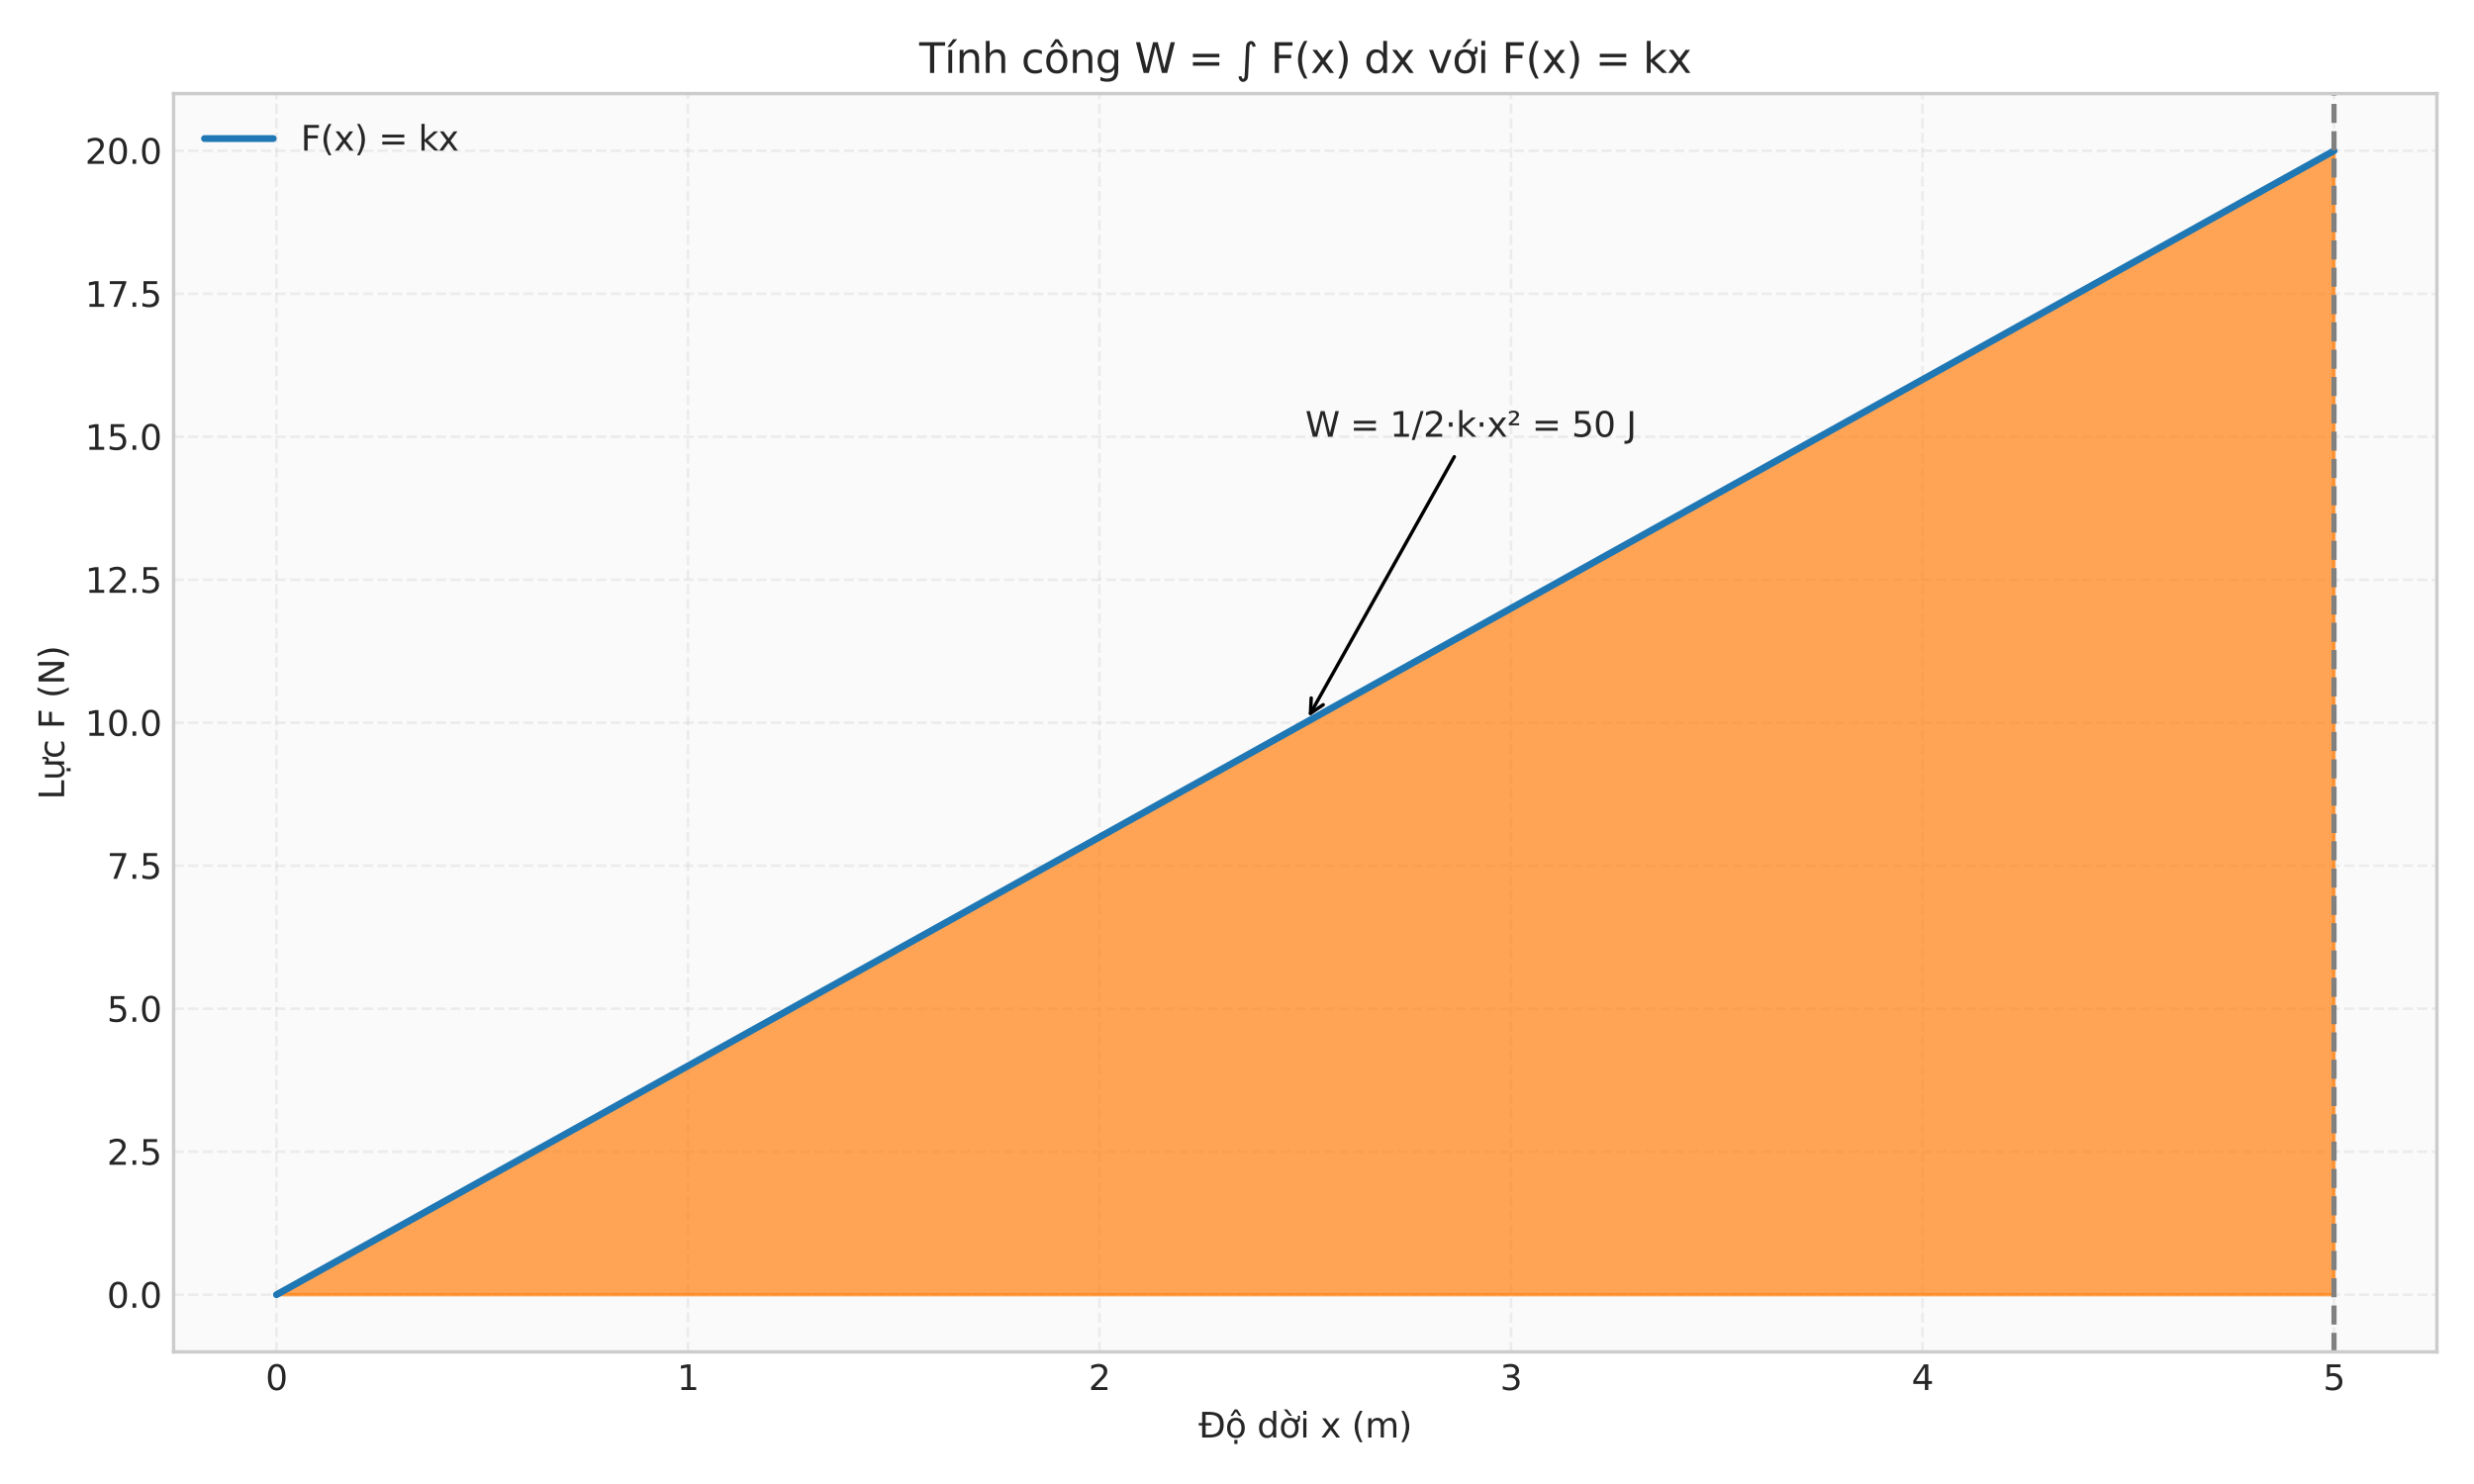 <?xml version="1.0" encoding="utf-8" standalone="no"?>
<!DOCTYPE svg PUBLIC "-//W3C//DTD SVG 1.1//EN"
  "http://www.w3.org/Graphics/SVG/1.1/DTD/svg11.dtd">
<svg xmlns:xlink="http://www.w3.org/1999/xlink" width="720pt" height="432pt" viewBox="0 0 720 432" xmlns="http://www.w3.org/2000/svg" version="1.1">
 <defs>
  <style type="text/css">*{stroke-linejoin: round; stroke-linecap: butt}</style>
 </defs>
 <g id="figure_1">
  <g id="patch_1">
   <path d="M 0 432 
L 720 432 
L 720 0 
L 0 0 
z
" style="fill: #ffffff"/>
  </g>
  <g id="axes_1">
   <g id="patch_2">
    <path d="M 50.52 393.54 
L 709.2 393.54 
L 709.2 27.24 
L 50.52 27.24 
z
" style="fill: #fafafa"/>
   </g>
   <g id="matplotlib.axis_1">
    <g id="xtick_1">
     <g id="line2d_1">
      <path d="M 80.46 393.54 
L 80.46 27.24 
" clip-path="url(#p37daf7fff6)" style="fill: none; stroke-dasharray: 2.96,1.28; stroke-dashoffset: 0; stroke: #cccccc; stroke-opacity: 0.3; stroke-width: 0.8"/>
     </g>
     <g id="line2d_2"/>
     <g id="text_1">
      <!-- 0 -->
      <g style="fill: #262626" transform="translate(77.279 404.638) scale(0.1 -0.1)">
       <defs>
        <path id="DejaVuSans-30" d="M 2034 4250 
Q 1547 4250 1301 3770 
Q 1056 3291 1056 2328 
Q 1056 1369 1301 889 
Q 1547 409 2034 409 
Q 2525 409 2770 889 
Q 3016 1369 3016 2328 
Q 3016 3291 2770 3770 
Q 2525 4250 2034 4250 
z
M 2034 4750 
Q 2819 4750 3233 4129 
Q 3647 3509 3647 2328 
Q 3647 1150 3233 529 
Q 2819 -91 2034 -91 
Q 1250 -91 836 529 
Q 422 1150 422 2328 
Q 422 3509 836 4129 
Q 1250 4750 2034 4750 
z
" transform="scale(0.016)"/>
       </defs>
       <use xlink:href="#DejaVuSans-30"/>
      </g>
     </g>
    </g>
    <g id="xtick_2">
     <g id="line2d_3">
      <path d="M 200.22 393.54 
L 200.22 27.24 
" clip-path="url(#p37daf7fff6)" style="fill: none; stroke-dasharray: 2.96,1.28; stroke-dashoffset: 0; stroke: #cccccc; stroke-opacity: 0.3; stroke-width: 0.8"/>
     </g>
     <g id="line2d_4"/>
     <g id="text_2">
      <!-- 1 -->
      <g style="fill: #262626" transform="translate(197.039 404.638) scale(0.1 -0.1)">
       <defs>
        <path id="DejaVuSans-31" d="M 794 531 
L 1825 531 
L 1825 4091 
L 703 3866 
L 703 4441 
L 1819 4666 
L 2450 4666 
L 2450 531 
L 3481 531 
L 3481 0 
L 794 0 
L 794 531 
z
" transform="scale(0.016)"/>
       </defs>
       <use xlink:href="#DejaVuSans-31"/>
      </g>
     </g>
    </g>
    <g id="xtick_3">
     <g id="line2d_5">
      <path d="M 319.98 393.54 
L 319.98 27.24 
" clip-path="url(#p37daf7fff6)" style="fill: none; stroke-dasharray: 2.96,1.28; stroke-dashoffset: 0; stroke: #cccccc; stroke-opacity: 0.3; stroke-width: 0.8"/>
     </g>
     <g id="line2d_6"/>
     <g id="text_3">
      <!-- 2 -->
      <g style="fill: #262626" transform="translate(316.799 404.638) scale(0.1 -0.1)">
       <defs>
        <path id="DejaVuSans-32" d="M 1228 531 
L 3431 531 
L 3431 0 
L 469 0 
L 469 531 
Q 828 903 1448 1529 
Q 2069 2156 2228 2338 
Q 2531 2678 2651 2914 
Q 2772 3150 2772 3378 
Q 2772 3750 2511 3984 
Q 2250 4219 1831 4219 
Q 1534 4219 1204 4116 
Q 875 4013 500 3803 
L 500 4441 
Q 881 4594 1212 4672 
Q 1544 4750 1819 4750 
Q 2544 4750 2975 4387 
Q 3406 4025 3406 3419 
Q 3406 3131 3298 2873 
Q 3191 2616 2906 2266 
Q 2828 2175 2409 1742 
Q 1991 1309 1228 531 
z
" transform="scale(0.016)"/>
       </defs>
       <use xlink:href="#DejaVuSans-32"/>
      </g>
     </g>
    </g>
    <g id="xtick_4">
     <g id="line2d_7">
      <path d="M 439.74 393.54 
L 439.74 27.24 
" clip-path="url(#p37daf7fff6)" style="fill: none; stroke-dasharray: 2.96,1.28; stroke-dashoffset: 0; stroke: #cccccc; stroke-opacity: 0.3; stroke-width: 0.8"/>
     </g>
     <g id="line2d_8"/>
     <g id="text_4">
      <!-- 3 -->
      <g style="fill: #262626" transform="translate(436.559 404.638) scale(0.1 -0.1)">
       <defs>
        <path id="DejaVuSans-33" d="M 2597 2516 
Q 3050 2419 3304 2112 
Q 3559 1806 3559 1356 
Q 3559 666 3084 287 
Q 2609 -91 1734 -91 
Q 1441 -91 1130 -33 
Q 819 25 488 141 
L 488 750 
Q 750 597 1062 519 
Q 1375 441 1716 441 
Q 2309 441 2620 675 
Q 2931 909 2931 1356 
Q 2931 1769 2642 2001 
Q 2353 2234 1838 2234 
L 1294 2234 
L 1294 2753 
L 1863 2753 
Q 2328 2753 2575 2939 
Q 2822 3125 2822 3475 
Q 2822 3834 2567 4026 
Q 2313 4219 1838 4219 
Q 1578 4219 1281 4162 
Q 984 4106 628 3988 
L 628 4550 
Q 988 4650 1302 4700 
Q 1616 4750 1894 4750 
Q 2613 4750 3031 4423 
Q 3450 4097 3450 3541 
Q 3450 3153 3228 2886 
Q 3006 2619 2597 2516 
z
" transform="scale(0.016)"/>
       </defs>
       <use xlink:href="#DejaVuSans-33"/>
      </g>
     </g>
    </g>
    <g id="xtick_5">
     <g id="line2d_9">
      <path d="M 559.5 393.54 
L 559.5 27.24 
" clip-path="url(#p37daf7fff6)" style="fill: none; stroke-dasharray: 2.96,1.28; stroke-dashoffset: 0; stroke: #cccccc; stroke-opacity: 0.3; stroke-width: 0.8"/>
     </g>
     <g id="line2d_10"/>
     <g id="text_5">
      <!-- 4 -->
      <g style="fill: #262626" transform="translate(556.319 404.638) scale(0.1 -0.1)">
       <defs>
        <path id="DejaVuSans-34" d="M 2419 4116 
L 825 1625 
L 2419 1625 
L 2419 4116 
z
M 2253 4666 
L 3047 4666 
L 3047 1625 
L 3713 1625 
L 3713 1100 
L 3047 1100 
L 3047 0 
L 2419 0 
L 2419 1100 
L 313 1100 
L 313 1709 
L 2253 4666 
z
" transform="scale(0.016)"/>
       </defs>
       <use xlink:href="#DejaVuSans-34"/>
      </g>
     </g>
    </g>
    <g id="xtick_6">
     <g id="line2d_11">
      <path d="M 679.26 393.54 
L 679.26 27.24 
" clip-path="url(#p37daf7fff6)" style="fill: none; stroke-dasharray: 2.96,1.28; stroke-dashoffset: 0; stroke: #cccccc; stroke-opacity: 0.3; stroke-width: 0.8"/>
     </g>
     <g id="line2d_12"/>
     <g id="text_6">
      <!-- 5 -->
      <g style="fill: #262626" transform="translate(676.079 404.638) scale(0.1 -0.1)">
       <defs>
        <path id="DejaVuSans-35" d="M 691 4666 
L 3169 4666 
L 3169 4134 
L 1269 4134 
L 1269 2991 
Q 1406 3038 1543 3061 
Q 1681 3084 1819 3084 
Q 2600 3084 3056 2656 
Q 3513 2228 3513 1497 
Q 3513 744 3044 326 
Q 2575 -91 1722 -91 
Q 1428 -91 1123 -41 
Q 819 9 494 109 
L 494 744 
Q 775 591 1075 516 
Q 1375 441 1709 441 
Q 2250 441 2565 725 
Q 2881 1009 2881 1497 
Q 2881 1984 2565 2268 
Q 2250 2553 1709 2553 
Q 1456 2553 1204 2497 
Q 953 2441 691 2322 
L 691 4666 
z
" transform="scale(0.016)"/>
       </defs>
       <use xlink:href="#DejaVuSans-35"/>
      </g>
     </g>
    </g>
    <g id="text_7">
     <!-- Độ dời x (m) -->
     <g style="fill: #262626" transform="translate(348.805 418.468) scale(0.1 -0.1)">
      <defs>
       <path id="DejaVuSans-110" d="M 659 4666 
L 1959 4666 
Q 3313 4666 3947 4102 
Q 4581 3538 4581 2338 
Q 4581 1131 3945 565 
Q 3309 0 1959 0 
L 659 0 
L 659 2188 
L 31 2188 
L 31 2638 
L 659 2638 
L 659 4666 
z
M 1294 4147 
L 1294 2638 
L 2344 2638 
L 2344 2188 
L 1294 2188 
L 1294 519 
L 2053 519 
Q 3019 519 3467 956 
Q 3916 1394 3916 2338 
Q 3916 3275 3467 3711 
Q 3019 4147 2053 4147 
L 1294 4147 
z
" transform="scale(0.016)"/>
       <path id="DejaVuSans-1ed9" d="M 1666 -441 
L 2241 -441 
L 2241 -1172 
L 1666 -1172 
L 1666 -441 
z
M 1959 3097 
Q 1497 3097 1228 2736 
Q 959 2375 959 1747 
Q 959 1119 1226 758 
Q 1494 397 1959 397 
Q 2419 397 2687 759 
Q 2956 1122 2956 1747 
Q 2956 2369 2687 2733 
Q 2419 3097 1959 3097 
z
M 1959 3584 
Q 2709 3584 3137 3096 
Q 3566 2609 3566 1747 
Q 3566 888 3137 398 
Q 2709 -91 1959 -91 
Q 1206 -91 779 398 
Q 353 888 353 1747 
Q 353 2609 779 3096 
Q 1206 3584 1959 3584 
z
M 1666 -441 
L 2241 -441 
L 2241 -1172 
L 1666 -1172 
L 1666 -441 
z
M 1729 5119 
L 2191 5119 
L 2957 3944 
L 2523 3944 
L 1960 4709 
L 1398 3944 
L 963 3944 
L 1729 5119 
z
" transform="scale(0.016)"/>
       <path id="DejaVuSans-20" transform="scale(0.016)"/>
       <path id="DejaVuSans-64" d="M 2906 2969 
L 2906 4863 
L 3481 4863 
L 3481 0 
L 2906 0 
L 2906 525 
Q 2725 213 2448 61 
Q 2172 -91 1784 -91 
Q 1150 -91 751 415 
Q 353 922 353 1747 
Q 353 2572 751 3078 
Q 1150 3584 1784 3584 
Q 2172 3584 2448 3432 
Q 2725 3281 2906 2969 
z
M 947 1747 
Q 947 1113 1208 752 
Q 1469 391 1925 391 
Q 2381 391 2643 752 
Q 2906 1113 2906 1747 
Q 2906 2381 2643 2742 
Q 2381 3103 1925 3103 
Q 1469 3103 1208 2742 
Q 947 2381 947 1747 
z
" transform="scale(0.016)"/>
       <path id="DejaVuSans-1edd" d="M 1507 5119 
L 2388 3950 
L 1910 3950 
L 891 5119 
L 1507 5119 
z
M 2622 3136 
L 2622 3508 
Q 2813 3367 2950 3300 
Q 3088 3233 3185 3233 
Q 3328 3233 3400 3319 
Q 3472 3405 3472 3573 
Q 3472 3673 3448 3770 
Q 3425 3867 3378 3964 
L 3794 3964 
Q 3825 3845 3840 3739 
Q 3856 3633 3856 3539 
Q 3856 3158 3720 2978 
Q 3585 2798 3294 2798 
Q 3144 2798 2980 2881 
Q 2816 2964 2622 3136 
z
M 1975 3097 
Q 1513 3097 1244 2736 
Q 975 2375 975 1747 
Q 975 1119 1242 758 
Q 1510 397 1975 397 
Q 2435 397 2703 759 
Q 2972 1122 2972 1747 
Q 2972 2369 2703 2733 
Q 2435 3097 1975 3097 
z
M 1975 3584 
Q 2725 3584 3153 3096 
Q 3582 2609 3582 1747 
Q 3582 888 3153 398 
Q 2725 -91 1975 -91 
Q 1222 -91 795 398 
Q 369 888 369 1747 
Q 369 2609 795 3096 
Q 1222 3584 1975 3584 
z
" transform="scale(0.016)"/>
       <path id="DejaVuSans-69" d="M 603 3500 
L 1178 3500 
L 1178 0 
L 603 0 
L 603 3500 
z
M 603 4863 
L 1178 4863 
L 1178 4134 
L 603 4134 
L 603 4863 
z
" transform="scale(0.016)"/>
       <path id="DejaVuSans-78" d="M 3513 3500 
L 2247 1797 
L 3578 0 
L 2900 0 
L 1881 1375 
L 863 0 
L 184 0 
L 1544 1831 
L 300 3500 
L 978 3500 
L 1906 2253 
L 2834 3500 
L 3513 3500 
z
" transform="scale(0.016)"/>
       <path id="DejaVuSans-28" d="M 1984 4856 
Q 1566 4138 1362 3434 
Q 1159 2731 1159 2009 
Q 1159 1288 1364 580 
Q 1569 -128 1984 -844 
L 1484 -844 
Q 1016 -109 783 600 
Q 550 1309 550 2009 
Q 550 2706 781 3412 
Q 1013 4119 1484 4856 
L 1984 4856 
z
" transform="scale(0.016)"/>
       <path id="DejaVuSans-6d" d="M 3328 2828 
Q 3544 3216 3844 3400 
Q 4144 3584 4550 3584 
Q 5097 3584 5394 3201 
Q 5691 2819 5691 2113 
L 5691 0 
L 5113 0 
L 5113 2094 
Q 5113 2597 4934 2840 
Q 4756 3084 4391 3084 
Q 3944 3084 3684 2787 
Q 3425 2491 3425 1978 
L 3425 0 
L 2847 0 
L 2847 2094 
Q 2847 2600 2669 2842 
Q 2491 3084 2119 3084 
Q 1678 3084 1418 2786 
Q 1159 2488 1159 1978 
L 1159 0 
L 581 0 
L 581 3500 
L 1159 3500 
L 1159 2956 
Q 1356 3278 1631 3431 
Q 1906 3584 2284 3584 
Q 2666 3584 2933 3390 
Q 3200 3197 3328 2828 
z
" transform="scale(0.016)"/>
       <path id="DejaVuSans-29" d="M 513 4856 
L 1013 4856 
Q 1481 4119 1714 3412 
Q 1947 2706 1947 2009 
Q 1947 1309 1714 600 
Q 1481 -109 1013 -844 
L 513 -844 
Q 928 -128 1133 580 
Q 1338 1288 1338 2009 
Q 1338 2731 1133 3434 
Q 928 4138 513 4856 
z
" transform="scale(0.016)"/>
      </defs>
      <use xlink:href="#DejaVuSans-110"/>
      <use xlink:href="#DejaVuSans-1ed9" transform="translate(77.49 0)"/>
      <use xlink:href="#DejaVuSans-20" transform="translate(138.672 0)"/>
      <use xlink:href="#DejaVuSans-64" transform="translate(170.459 0)"/>
      <use xlink:href="#DejaVuSans-1edd" transform="translate(233.936 0)"/>
      <use xlink:href="#DejaVuSans-69" transform="translate(295.117 0)"/>
      <use xlink:href="#DejaVuSans-20" transform="translate(322.9 0)"/>
      <use xlink:href="#DejaVuSans-78" transform="translate(354.688 0)"/>
      <use xlink:href="#DejaVuSans-20" transform="translate(413.867 0)"/>
      <use xlink:href="#DejaVuSans-28" transform="translate(445.654 0)"/>
      <use xlink:href="#DejaVuSans-6d" transform="translate(484.668 0)"/>
      <use xlink:href="#DejaVuSans-29" transform="translate(582.08 0)"/>
     </g>
    </g>
   </g>
   <g id="matplotlib.axis_2">
    <g id="ytick_1">
     <g id="line2d_13">
      <path d="M 50.52 376.89 
L 709.2 376.89 
" clip-path="url(#p37daf7fff6)" style="fill: none; stroke-dasharray: 2.96,1.28; stroke-dashoffset: 0; stroke: #cccccc; stroke-opacity: 0.3; stroke-width: 0.8"/>
     </g>
     <g id="line2d_14"/>
     <g id="text_8">
      <!-- 0.0 -->
      <g style="fill: #262626" transform="translate(31.117 380.689) scale(0.1 -0.1)">
       <defs>
        <path id="DejaVuSans-2e" d="M 684 794 
L 1344 794 
L 1344 0 
L 684 0 
L 684 794 
z
" transform="scale(0.016)"/>
       </defs>
       <use xlink:href="#DejaVuSans-30"/>
       <use xlink:href="#DejaVuSans-2e" transform="translate(63.623 0)"/>
       <use xlink:href="#DejaVuSans-30" transform="translate(95.41 0)"/>
      </g>
     </g>
    </g>
    <g id="ytick_2">
     <g id="line2d_15">
      <path d="M 50.52 335.265 
L 709.2 335.265 
" clip-path="url(#p37daf7fff6)" style="fill: none; stroke-dasharray: 2.96,1.28; stroke-dashoffset: 0; stroke: #cccccc; stroke-opacity: 0.3; stroke-width: 0.8"/>
     </g>
     <g id="line2d_16"/>
     <g id="text_9">
      <!-- 2.5 -->
      <g style="fill: #262626" transform="translate(31.117 339.064) scale(0.1 -0.1)">
       <use xlink:href="#DejaVuSans-32"/>
       <use xlink:href="#DejaVuSans-2e" transform="translate(63.623 0)"/>
       <use xlink:href="#DejaVuSans-35" transform="translate(95.41 0)"/>
      </g>
     </g>
    </g>
    <g id="ytick_3">
     <g id="line2d_17">
      <path d="M 50.52 293.64 
L 709.2 293.64 
" clip-path="url(#p37daf7fff6)" style="fill: none; stroke-dasharray: 2.96,1.28; stroke-dashoffset: 0; stroke: #cccccc; stroke-opacity: 0.3; stroke-width: 0.8"/>
     </g>
     <g id="line2d_18"/>
     <g id="text_10">
      <!-- 5.0 -->
      <g style="fill: #262626" transform="translate(31.117 297.439) scale(0.1 -0.1)">
       <use xlink:href="#DejaVuSans-35"/>
       <use xlink:href="#DejaVuSans-2e" transform="translate(63.623 0)"/>
       <use xlink:href="#DejaVuSans-30" transform="translate(95.41 0)"/>
      </g>
     </g>
    </g>
    <g id="ytick_4">
     <g id="line2d_19">
      <path d="M 50.52 252.015 
L 709.2 252.015 
" clip-path="url(#p37daf7fff6)" style="fill: none; stroke-dasharray: 2.96,1.28; stroke-dashoffset: 0; stroke: #cccccc; stroke-opacity: 0.3; stroke-width: 0.8"/>
     </g>
     <g id="line2d_20"/>
     <g id="text_11">
      <!-- 7.5 -->
      <g style="fill: #262626" transform="translate(31.117 255.814) scale(0.1 -0.1)">
       <defs>
        <path id="DejaVuSans-37" d="M 525 4666 
L 3525 4666 
L 3525 4397 
L 1831 0 
L 1172 0 
L 2766 4134 
L 525 4134 
L 525 4666 
z
" transform="scale(0.016)"/>
       </defs>
       <use xlink:href="#DejaVuSans-37"/>
       <use xlink:href="#DejaVuSans-2e" transform="translate(63.623 0)"/>
       <use xlink:href="#DejaVuSans-35" transform="translate(95.41 0)"/>
      </g>
     </g>
    </g>
    <g id="ytick_5">
     <g id="line2d_21">
      <path d="M 50.52 210.39 
L 709.2 210.39 
" clip-path="url(#p37daf7fff6)" style="fill: none; stroke-dasharray: 2.96,1.28; stroke-dashoffset: 0; stroke: #cccccc; stroke-opacity: 0.3; stroke-width: 0.8"/>
     </g>
     <g id="line2d_22"/>
     <g id="text_12">
      <!-- 10.0 -->
      <g style="fill: #262626" transform="translate(24.754 214.189) scale(0.1 -0.1)">
       <use xlink:href="#DejaVuSans-31"/>
       <use xlink:href="#DejaVuSans-30" transform="translate(63.623 0)"/>
       <use xlink:href="#DejaVuSans-2e" transform="translate(127.246 0)"/>
       <use xlink:href="#DejaVuSans-30" transform="translate(159.033 0)"/>
      </g>
     </g>
    </g>
    <g id="ytick_6">
     <g id="line2d_23">
      <path d="M 50.52 168.765 
L 709.2 168.765 
" clip-path="url(#p37daf7fff6)" style="fill: none; stroke-dasharray: 2.96,1.28; stroke-dashoffset: 0; stroke: #cccccc; stroke-opacity: 0.3; stroke-width: 0.8"/>
     </g>
     <g id="line2d_24"/>
     <g id="text_13">
      <!-- 12.5 -->
      <g style="fill: #262626" transform="translate(24.754 172.564) scale(0.1 -0.1)">
       <use xlink:href="#DejaVuSans-31"/>
       <use xlink:href="#DejaVuSans-32" transform="translate(63.623 0)"/>
       <use xlink:href="#DejaVuSans-2e" transform="translate(127.246 0)"/>
       <use xlink:href="#DejaVuSans-35" transform="translate(159.033 0)"/>
      </g>
     </g>
    </g>
    <g id="ytick_7">
     <g id="line2d_25">
      <path d="M 50.52 127.14 
L 709.2 127.14 
" clip-path="url(#p37daf7fff6)" style="fill: none; stroke-dasharray: 2.96,1.28; stroke-dashoffset: 0; stroke: #cccccc; stroke-opacity: 0.3; stroke-width: 0.8"/>
     </g>
     <g id="line2d_26"/>
     <g id="text_14">
      <!-- 15.0 -->
      <g style="fill: #262626" transform="translate(24.754 130.939) scale(0.1 -0.1)">
       <use xlink:href="#DejaVuSans-31"/>
       <use xlink:href="#DejaVuSans-35" transform="translate(63.623 0)"/>
       <use xlink:href="#DejaVuSans-2e" transform="translate(127.246 0)"/>
       <use xlink:href="#DejaVuSans-30" transform="translate(159.033 0)"/>
      </g>
     </g>
    </g>
    <g id="ytick_8">
     <g id="line2d_27">
      <path d="M 50.52 85.515 
L 709.2 85.515 
" clip-path="url(#p37daf7fff6)" style="fill: none; stroke-dasharray: 2.96,1.28; stroke-dashoffset: 0; stroke: #cccccc; stroke-opacity: 0.3; stroke-width: 0.8"/>
     </g>
     <g id="line2d_28"/>
     <g id="text_15">
      <!-- 17.5 -->
      <g style="fill: #262626" transform="translate(24.754 89.314) scale(0.1 -0.1)">
       <use xlink:href="#DejaVuSans-31"/>
       <use xlink:href="#DejaVuSans-37" transform="translate(63.623 0)"/>
       <use xlink:href="#DejaVuSans-2e" transform="translate(127.246 0)"/>
       <use xlink:href="#DejaVuSans-35" transform="translate(159.033 0)"/>
      </g>
     </g>
    </g>
    <g id="ytick_9">
     <g id="line2d_29">
      <path d="M 50.52 43.89 
L 709.2 43.89 
" clip-path="url(#p37daf7fff6)" style="fill: none; stroke-dasharray: 2.96,1.28; stroke-dashoffset: 0; stroke: #cccccc; stroke-opacity: 0.3; stroke-width: 0.8"/>
     </g>
     <g id="line2d_30"/>
     <g id="text_16">
      <!-- 20.0 -->
      <g style="fill: #262626" transform="translate(24.754 47.689) scale(0.1 -0.1)">
       <use xlink:href="#DejaVuSans-32"/>
       <use xlink:href="#DejaVuSans-30" transform="translate(63.623 0)"/>
       <use xlink:href="#DejaVuSans-2e" transform="translate(127.246 0)"/>
       <use xlink:href="#DejaVuSans-30" transform="translate(159.033 0)"/>
      </g>
     </g>
    </g>
    <g id="text_17">
     <!-- Lực F (N) -->
     <g style="fill: #262626" transform="translate(18.675 232.79) rotate(-90) scale(0.1 -0.1)">
      <defs>
       <path id="DejaVuSans-4c" d="M 628 4666 
L 1259 4666 
L 1259 531 
L 3531 531 
L 3531 0 
L 628 0 
L 628 4666 
z
" transform="scale(0.016)"/>
       <path id="DejaVuSans-1ef1" d="M 3094 3136 
L 3094 3508 
Q 3285 3367 3422 3300 
Q 3560 3233 3657 3233 
Q 3800 3233 3872 3319 
Q 3944 3405 3944 3573 
Q 3944 3673 3920 3770 
Q 3897 3867 3850 3964 
L 4266 3964 
Q 4297 3845 4312 3739 
Q 4328 3633 4328 3539 
Q 4328 3158 4192 2978 
Q 4057 2798 3766 2798 
Q 3616 2798 3452 2881 
Q 3288 2964 3094 3136 
z
M 552 1381 
L 552 3500 
L 1127 3500 
L 1127 1403 
Q 1127 906 1320 657 
Q 1514 409 1902 409 
Q 2367 409 2637 706 
Q 2908 1003 2908 1516 
L 2908 3500 
L 3483 3500 
L 3483 0 
L 2908 0 
L 2908 538 
Q 2699 219 2422 64 
Q 2146 -91 1780 -91 
Q 1177 -91 864 284 
Q 552 659 552 1381 
z
M 1999 3584 
L 1999 3584 
z
M 1690 -441 
L 2265 -441 
L 2265 -1172 
L 1690 -1172 
L 1690 -441 
z
" transform="scale(0.016)"/>
       <path id="DejaVuSans-63" d="M 3122 3366 
L 3122 2828 
Q 2878 2963 2633 3030 
Q 2388 3097 2138 3097 
Q 1578 3097 1268 2742 
Q 959 2388 959 1747 
Q 959 1106 1268 751 
Q 1578 397 2138 397 
Q 2388 397 2633 464 
Q 2878 531 3122 666 
L 3122 134 
Q 2881 22 2623 -34 
Q 2366 -91 2075 -91 
Q 1284 -91 818 406 
Q 353 903 353 1747 
Q 353 2603 823 3093 
Q 1294 3584 2113 3584 
Q 2378 3584 2631 3529 
Q 2884 3475 3122 3366 
z
" transform="scale(0.016)"/>
       <path id="DejaVuSans-46" d="M 628 4666 
L 3309 4666 
L 3309 4134 
L 1259 4134 
L 1259 2759 
L 3109 2759 
L 3109 2228 
L 1259 2228 
L 1259 0 
L 628 0 
L 628 4666 
z
" transform="scale(0.016)"/>
       <path id="DejaVuSans-4e" d="M 628 4666 
L 1478 4666 
L 3547 763 
L 3547 4666 
L 4159 4666 
L 4159 0 
L 3309 0 
L 1241 3903 
L 1241 0 
L 628 0 
L 628 4666 
z
" transform="scale(0.016)"/>
      </defs>
      <use xlink:href="#DejaVuSans-4c"/>
      <use xlink:href="#DejaVuSans-1ef1" transform="translate(55.713 0)"/>
      <use xlink:href="#DejaVuSans-63" transform="translate(119.092 0)"/>
      <use xlink:href="#DejaVuSans-20" transform="translate(174.072 0)"/>
      <use xlink:href="#DejaVuSans-46" transform="translate(205.859 0)"/>
      <use xlink:href="#DejaVuSans-20" transform="translate(263.379 0)"/>
      <use xlink:href="#DejaVuSans-28" transform="translate(295.166 0)"/>
      <use xlink:href="#DejaVuSans-4e" transform="translate(334.18 0)"/>
      <use xlink:href="#DejaVuSans-29" transform="translate(408.984 0)"/>
     </g>
    </g>
   </g>
   <g id="FillBetweenPolyCollection_1">
    <defs>
     <path id="m44e5967c59" d="M 80.46 -55.11 
L 80.46 -55.11 
L 81.961 -55.945 
L 83.462 -56.779 
L 84.962 -57.614 
L 86.463 -58.448 
L 87.964 -59.283 
L 89.465 -60.118 
L 90.965 -60.952 
L 92.466 -61.787 
L 93.967 -62.621 
L 95.468 -63.456 
L 96.968 -64.29 
L 98.469 -65.125 
L 99.97 -65.96 
L 101.471 -66.794 
L 102.971 -67.629 
L 104.472 -68.463 
L 105.973 -69.298 
L 107.474 -70.133 
L 108.974 -70.967 
L 110.475 -71.802 
L 111.976 -72.636 
L 113.477 -73.471 
L 114.977 -74.305 
L 116.478 -75.14 
L 117.979 -75.975 
L 119.48 -76.809 
L 120.98 -77.644 
L 122.481 -78.478 
L 123.982 -79.313 
L 125.483 -80.148 
L 126.983 -80.982 
L 128.484 -81.817 
L 129.985 -82.651 
L 131.486 -83.486 
L 132.986 -84.321 
L 134.487 -85.155 
L 135.988 -85.99 
L 137.489 -86.824 
L 138.989 -87.659 
L 140.49 -88.493 
L 141.991 -89.328 
L 143.492 -90.163 
L 144.992 -90.997 
L 146.493 -91.832 
L 147.994 -92.666 
L 149.495 -93.501 
L 150.995 -94.336 
L 152.496 -95.17 
L 153.997 -96.005 
L 155.498 -96.839 
L 156.998 -97.674 
L 158.499 -98.508 
L 160 -99.343 
L 161.501 -100.178 
L 163.001 -101.012 
L 164.502 -101.847 
L 166.003 -102.681 
L 167.504 -103.516 
L 169.004 -104.351 
L 170.505 -105.185 
L 172.006 -106.02 
L 173.507 -106.854 
L 175.007 -107.689 
L 176.508 -108.524 
L 178.009 -109.358 
L 179.51 -110.193 
L 181.01 -111.027 
L 182.511 -111.862 
L 184.012 -112.696 
L 185.513 -113.531 
L 187.013 -114.366 
L 188.514 -115.2 
L 190.015 -116.035 
L 191.516 -116.869 
L 193.016 -117.704 
L 194.517 -118.539 
L 196.018 -119.373 
L 197.519 -120.208 
L 199.019 -121.042 
L 200.52 -121.877 
L 202.021 -122.712 
L 203.522 -123.546 
L 205.022 -124.381 
L 206.523 -125.215 
L 208.024 -126.05 
L 209.525 -126.884 
L 211.025 -127.719 
L 212.526 -128.554 
L 214.027 -129.388 
L 215.528 -130.223 
L 217.028 -131.057 
L 218.529 -131.892 
L 220.03 -132.727 
L 221.531 -133.561 
L 223.031 -134.396 
L 224.532 -135.23 
L 226.033 -136.065 
L 227.534 -136.899 
L 229.034 -137.734 
L 230.535 -138.569 
L 232.036 -139.403 
L 233.537 -140.238 
L 235.037 -141.072 
L 236.538 -141.907 
L 238.039 -142.742 
L 239.54 -143.576 
L 241.04 -144.411 
L 242.541 -145.245 
L 244.042 -146.08 
L 245.543 -146.915 
L 247.043 -147.749 
L 248.544 -148.584 
L 250.045 -149.418 
L 251.546 -150.253 
L 253.046 -151.087 
L 254.547 -151.922 
L 256.048 -152.757 
L 257.549 -153.591 
L 259.049 -154.426 
L 260.55 -155.26 
L 262.051 -156.095 
L 263.552 -156.93 
L 265.052 -157.764 
L 266.553 -158.599 
L 268.054 -159.433 
L 269.555 -160.268 
L 271.055 -161.102 
L 272.556 -161.937 
L 274.057 -162.772 
L 275.558 -163.606 
L 277.058 -164.441 
L 278.559 -165.275 
L 280.06 -166.11 
L 281.561 -166.945 
L 283.062 -167.779 
L 284.562 -168.614 
L 286.063 -169.448 
L 287.564 -170.283 
L 289.065 -171.118 
L 290.565 -171.952 
L 292.066 -172.787 
L 293.567 -173.621 
L 295.068 -174.456 
L 296.568 -175.29 
L 298.069 -176.125 
L 299.57 -176.96 
L 301.071 -177.794 
L 302.571 -178.629 
L 304.072 -179.463 
L 305.573 -180.298 
L 307.074 -181.133 
L 308.574 -181.967 
L 310.075 -182.802 
L 311.576 -183.636 
L 313.077 -184.471 
L 314.577 -185.305 
L 316.078 -186.14 
L 317.579 -186.975 
L 319.08 -187.809 
L 320.58 -188.644 
L 322.081 -189.478 
L 323.582 -190.313 
L 325.083 -191.148 
L 326.583 -191.982 
L 328.084 -192.817 
L 329.585 -193.651 
L 331.086 -194.486 
L 332.586 -195.321 
L 334.087 -196.155 
L 335.588 -196.99 
L 337.089 -197.824 
L 338.589 -198.659 
L 340.09 -199.493 
L 341.591 -200.328 
L 343.092 -201.163 
L 344.592 -201.997 
L 346.093 -202.832 
L 347.594 -203.666 
L 349.095 -204.501 
L 350.595 -205.336 
L 352.096 -206.17 
L 353.597 -207.005 
L 355.098 -207.839 
L 356.598 -208.674 
L 358.099 -209.508 
L 359.6 -210.343 
L 361.101 -211.178 
L 362.601 -212.012 
L 364.102 -212.847 
L 365.603 -213.681 
L 367.104 -214.516 
L 368.604 -215.351 
L 370.105 -216.185 
L 371.606 -217.02 
L 373.107 -217.854 
L 374.607 -218.689 
L 376.108 -219.524 
L 377.609 -220.358 
L 379.11 -221.193 
L 380.61 -222.027 
L 382.111 -222.862 
L 383.612 -223.696 
L 385.113 -224.531 
L 386.613 -225.366 
L 388.114 -226.2 
L 389.615 -227.035 
L 391.116 -227.869 
L 392.616 -228.704 
L 394.117 -229.539 
L 395.618 -230.373 
L 397.119 -231.208 
L 398.619 -232.042 
L 400.12 -232.877 
L 401.621 -233.712 
L 403.122 -234.546 
L 404.622 -235.381 
L 406.123 -236.215 
L 407.624 -237.05 
L 409.125 -237.884 
L 410.625 -238.719 
L 412.126 -239.554 
L 413.627 -240.388 
L 415.128 -241.223 
L 416.628 -242.057 
L 418.129 -242.892 
L 419.63 -243.727 
L 421.131 -244.561 
L 422.631 -245.396 
L 424.132 -246.23 
L 425.633 -247.065 
L 427.134 -247.899 
L 428.634 -248.734 
L 430.135 -249.569 
L 431.636 -250.403 
L 433.137 -251.238 
L 434.637 -252.072 
L 436.138 -252.907 
L 437.639 -253.742 
L 439.14 -254.576 
L 440.64 -255.411 
L 442.141 -256.245 
L 443.642 -257.08 
L 445.143 -257.915 
L 446.643 -258.749 
L 448.144 -259.584 
L 449.645 -260.418 
L 451.146 -261.253 
L 452.646 -262.087 
L 454.147 -262.922 
L 455.648 -263.757 
L 457.149 -264.591 
L 458.649 -265.426 
L 460.15 -266.26 
L 461.651 -267.095 
L 463.152 -267.93 
L 464.652 -268.764 
L 466.153 -269.599 
L 467.654 -270.433 
L 469.155 -271.268 
L 470.655 -272.102 
L 472.156 -272.937 
L 473.657 -273.772 
L 475.158 -274.606 
L 476.658 -275.441 
L 478.159 -276.275 
L 479.66 -277.11 
L 481.161 -277.945 
L 482.662 -278.779 
L 484.162 -279.614 
L 485.663 -280.448 
L 487.164 -281.283 
L 488.665 -282.118 
L 490.165 -282.952 
L 491.666 -283.787 
L 493.167 -284.621 
L 494.668 -285.456 
L 496.168 -286.29 
L 497.669 -287.125 
L 499.17 -287.96 
L 500.671 -288.794 
L 502.171 -289.629 
L 503.672 -290.463 
L 505.173 -291.298 
L 506.674 -292.133 
L 508.174 -292.967 
L 509.675 -293.802 
L 511.176 -294.636 
L 512.677 -295.471 
L 514.177 -296.305 
L 515.678 -297.14 
L 517.179 -297.975 
L 518.68 -298.809 
L 520.18 -299.644 
L 521.681 -300.478 
L 523.182 -301.313 
L 524.683 -302.148 
L 526.183 -302.982 
L 527.684 -303.817 
L 529.185 -304.651 
L 530.686 -305.486 
L 532.186 -306.321 
L 533.687 -307.155 
L 535.188 -307.99 
L 536.689 -308.824 
L 538.189 -309.659 
L 539.69 -310.493 
L 541.191 -311.328 
L 542.692 -312.163 
L 544.192 -312.997 
L 545.693 -313.832 
L 547.194 -314.666 
L 548.695 -315.501 
L 550.195 -316.336 
L 551.696 -317.17 
L 553.197 -318.005 
L 554.698 -318.839 
L 556.198 -319.674 
L 557.699 -320.508 
L 559.2 -321.343 
L 560.701 -322.178 
L 562.201 -323.012 
L 563.702 -323.847 
L 565.203 -324.681 
L 566.704 -325.516 
L 568.204 -326.351 
L 569.705 -327.185 
L 571.206 -328.02 
L 572.707 -328.854 
L 574.207 -329.689 
L 575.708 -330.524 
L 577.209 -331.358 
L 578.71 -332.193 
L 580.21 -333.027 
L 581.711 -333.862 
L 583.212 -334.696 
L 584.713 -335.531 
L 586.213 -336.366 
L 587.714 -337.2 
L 589.215 -338.035 
L 590.716 -338.869 
L 592.216 -339.704 
L 593.717 -340.539 
L 595.218 -341.373 
L 596.719 -342.208 
L 598.219 -343.042 
L 599.72 -343.877 
L 601.221 -344.712 
L 602.722 -345.546 
L 604.222 -346.381 
L 605.723 -347.215 
L 607.224 -348.05 
L 608.725 -348.884 
L 610.225 -349.719 
L 611.726 -350.554 
L 613.227 -351.388 
L 614.728 -352.223 
L 616.228 -353.057 
L 617.729 -353.892 
L 619.23 -354.727 
L 620.731 -355.561 
L 622.231 -356.396 
L 623.732 -357.23 
L 625.233 -358.065 
L 626.734 -358.899 
L 628.234 -359.734 
L 629.735 -360.569 
L 631.236 -361.403 
L 632.737 -362.238 
L 634.237 -363.072 
L 635.738 -363.907 
L 637.239 -364.742 
L 638.74 -365.576 
L 640.24 -366.411 
L 641.741 -367.245 
L 643.242 -368.08 
L 644.743 -368.915 
L 646.243 -369.749 
L 647.744 -370.584 
L 649.245 -371.418 
L 650.746 -372.253 
L 652.246 -373.087 
L 653.747 -373.922 
L 655.248 -374.757 
L 656.749 -375.591 
L 658.249 -376.426 
L 659.75 -377.26 
L 661.251 -378.095 
L 662.752 -378.93 
L 664.252 -379.764 
L 665.753 -380.599 
L 667.254 -381.433 
L 668.755 -382.268 
L 670.255 -383.102 
L 671.756 -383.937 
L 673.257 -384.772 
L 674.758 -385.606 
L 676.258 -386.441 
L 677.759 -387.275 
L 679.26 -388.11 
L 679.26 -55.11 
L 679.26 -55.11 
L 677.759 -55.11 
L 676.258 -55.11 
L 674.758 -55.11 
L 673.257 -55.11 
L 671.756 -55.11 
L 670.255 -55.11 
L 668.755 -55.11 
L 667.254 -55.11 
L 665.753 -55.11 
L 664.252 -55.11 
L 662.752 -55.11 
L 661.251 -55.11 
L 659.75 -55.11 
L 658.249 -55.11 
L 656.749 -55.11 
L 655.248 -55.11 
L 653.747 -55.11 
L 652.246 -55.11 
L 650.746 -55.11 
L 649.245 -55.11 
L 647.744 -55.11 
L 646.243 -55.11 
L 644.743 -55.11 
L 643.242 -55.11 
L 641.741 -55.11 
L 640.24 -55.11 
L 638.74 -55.11 
L 637.239 -55.11 
L 635.738 -55.11 
L 634.237 -55.11 
L 632.737 -55.11 
L 631.236 -55.11 
L 629.735 -55.11 
L 628.234 -55.11 
L 626.734 -55.11 
L 625.233 -55.11 
L 623.732 -55.11 
L 622.231 -55.11 
L 620.731 -55.11 
L 619.23 -55.11 
L 617.729 -55.11 
L 616.228 -55.11 
L 614.728 -55.11 
L 613.227 -55.11 
L 611.726 -55.11 
L 610.225 -55.11 
L 608.725 -55.11 
L 607.224 -55.11 
L 605.723 -55.11 
L 604.222 -55.11 
L 602.722 -55.11 
L 601.221 -55.11 
L 599.72 -55.11 
L 598.219 -55.11 
L 596.719 -55.11 
L 595.218 -55.11 
L 593.717 -55.11 
L 592.216 -55.11 
L 590.716 -55.11 
L 589.215 -55.11 
L 587.714 -55.11 
L 586.213 -55.11 
L 584.713 -55.11 
L 583.212 -55.11 
L 581.711 -55.11 
L 580.21 -55.11 
L 578.71 -55.11 
L 577.209 -55.11 
L 575.708 -55.11 
L 574.207 -55.11 
L 572.707 -55.11 
L 571.206 -55.11 
L 569.705 -55.11 
L 568.204 -55.11 
L 566.704 -55.11 
L 565.203 -55.11 
L 563.702 -55.11 
L 562.201 -55.11 
L 560.701 -55.11 
L 559.2 -55.11 
L 557.699 -55.11 
L 556.198 -55.11 
L 554.698 -55.11 
L 553.197 -55.11 
L 551.696 -55.11 
L 550.195 -55.11 
L 548.695 -55.11 
L 547.194 -55.11 
L 545.693 -55.11 
L 544.192 -55.11 
L 542.692 -55.11 
L 541.191 -55.11 
L 539.69 -55.11 
L 538.189 -55.11 
L 536.689 -55.11 
L 535.188 -55.11 
L 533.687 -55.11 
L 532.186 -55.11 
L 530.686 -55.11 
L 529.185 -55.11 
L 527.684 -55.11 
L 526.183 -55.11 
L 524.683 -55.11 
L 523.182 -55.11 
L 521.681 -55.11 
L 520.18 -55.11 
L 518.68 -55.11 
L 517.179 -55.11 
L 515.678 -55.11 
L 514.177 -55.11 
L 512.677 -55.11 
L 511.176 -55.11 
L 509.675 -55.11 
L 508.174 -55.11 
L 506.674 -55.11 
L 505.173 -55.11 
L 503.672 -55.11 
L 502.171 -55.11 
L 500.671 -55.11 
L 499.17 -55.11 
L 497.669 -55.11 
L 496.168 -55.11 
L 494.668 -55.11 
L 493.167 -55.11 
L 491.666 -55.11 
L 490.165 -55.11 
L 488.665 -55.11 
L 487.164 -55.11 
L 485.663 -55.11 
L 484.162 -55.11 
L 482.662 -55.11 
L 481.161 -55.11 
L 479.66 -55.11 
L 478.159 -55.11 
L 476.658 -55.11 
L 475.158 -55.11 
L 473.657 -55.11 
L 472.156 -55.11 
L 470.655 -55.11 
L 469.155 -55.11 
L 467.654 -55.11 
L 466.153 -55.11 
L 464.652 -55.11 
L 463.152 -55.11 
L 461.651 -55.11 
L 460.15 -55.11 
L 458.649 -55.11 
L 457.149 -55.11 
L 455.648 -55.11 
L 454.147 -55.11 
L 452.646 -55.11 
L 451.146 -55.11 
L 449.645 -55.11 
L 448.144 -55.11 
L 446.643 -55.11 
L 445.143 -55.11 
L 443.642 -55.11 
L 442.141 -55.11 
L 440.64 -55.11 
L 439.14 -55.11 
L 437.639 -55.11 
L 436.138 -55.11 
L 434.637 -55.11 
L 433.137 -55.11 
L 431.636 -55.11 
L 430.135 -55.11 
L 428.634 -55.11 
L 427.134 -55.11 
L 425.633 -55.11 
L 424.132 -55.11 
L 422.631 -55.11 
L 421.131 -55.11 
L 419.63 -55.11 
L 418.129 -55.11 
L 416.628 -55.11 
L 415.128 -55.11 
L 413.627 -55.11 
L 412.126 -55.11 
L 410.625 -55.11 
L 409.125 -55.11 
L 407.624 -55.11 
L 406.123 -55.11 
L 404.622 -55.11 
L 403.122 -55.11 
L 401.621 -55.11 
L 400.12 -55.11 
L 398.619 -55.11 
L 397.119 -55.11 
L 395.618 -55.11 
L 394.117 -55.11 
L 392.616 -55.11 
L 391.116 -55.11 
L 389.615 -55.11 
L 388.114 -55.11 
L 386.613 -55.11 
L 385.113 -55.11 
L 383.612 -55.11 
L 382.111 -55.11 
L 380.61 -55.11 
L 379.11 -55.11 
L 377.609 -55.11 
L 376.108 -55.11 
L 374.607 -55.11 
L 373.107 -55.11 
L 371.606 -55.11 
L 370.105 -55.11 
L 368.604 -55.11 
L 367.104 -55.11 
L 365.603 -55.11 
L 364.102 -55.11 
L 362.601 -55.11 
L 361.101 -55.11 
L 359.6 -55.11 
L 358.099 -55.11 
L 356.598 -55.11 
L 355.098 -55.11 
L 353.597 -55.11 
L 352.096 -55.11 
L 350.595 -55.11 
L 349.095 -55.11 
L 347.594 -55.11 
L 346.093 -55.11 
L 344.592 -55.11 
L 343.092 -55.11 
L 341.591 -55.11 
L 340.09 -55.11 
L 338.589 -55.11 
L 337.089 -55.11 
L 335.588 -55.11 
L 334.087 -55.11 
L 332.586 -55.11 
L 331.086 -55.11 
L 329.585 -55.11 
L 328.084 -55.11 
L 326.583 -55.11 
L 325.083 -55.11 
L 323.582 -55.11 
L 322.081 -55.11 
L 320.58 -55.11 
L 319.08 -55.11 
L 317.579 -55.11 
L 316.078 -55.11 
L 314.577 -55.11 
L 313.077 -55.11 
L 311.576 -55.11 
L 310.075 -55.11 
L 308.574 -55.11 
L 307.074 -55.11 
L 305.573 -55.11 
L 304.072 -55.11 
L 302.571 -55.11 
L 301.071 -55.11 
L 299.57 -55.11 
L 298.069 -55.11 
L 296.568 -55.11 
L 295.068 -55.11 
L 293.567 -55.11 
L 292.066 -55.11 
L 290.565 -55.11 
L 289.065 -55.11 
L 287.564 -55.11 
L 286.063 -55.11 
L 284.562 -55.11 
L 283.062 -55.11 
L 281.561 -55.11 
L 280.06 -55.11 
L 278.559 -55.11 
L 277.058 -55.11 
L 275.558 -55.11 
L 274.057 -55.11 
L 272.556 -55.11 
L 271.055 -55.11 
L 269.555 -55.11 
L 268.054 -55.11 
L 266.553 -55.11 
L 265.052 -55.11 
L 263.552 -55.11 
L 262.051 -55.11 
L 260.55 -55.11 
L 259.049 -55.11 
L 257.549 -55.11 
L 256.048 -55.11 
L 254.547 -55.11 
L 253.046 -55.11 
L 251.546 -55.11 
L 250.045 -55.11 
L 248.544 -55.11 
L 247.043 -55.11 
L 245.543 -55.11 
L 244.042 -55.11 
L 242.541 -55.11 
L 241.04 -55.11 
L 239.54 -55.11 
L 238.039 -55.11 
L 236.538 -55.11 
L 235.037 -55.11 
L 233.537 -55.11 
L 232.036 -55.11 
L 230.535 -55.11 
L 229.034 -55.11 
L 227.534 -55.11 
L 226.033 -55.11 
L 224.532 -55.11 
L 223.031 -55.11 
L 221.531 -55.11 
L 220.03 -55.11 
L 218.529 -55.11 
L 217.028 -55.11 
L 215.528 -55.11 
L 214.027 -55.11 
L 212.526 -55.11 
L 211.025 -55.11 
L 209.525 -55.11 
L 208.024 -55.11 
L 206.523 -55.11 
L 205.022 -55.11 
L 203.522 -55.11 
L 202.021 -55.11 
L 200.52 -55.11 
L 199.019 -55.11 
L 197.519 -55.11 
L 196.018 -55.11 
L 194.517 -55.11 
L 193.016 -55.11 
L 191.516 -55.11 
L 190.015 -55.11 
L 188.514 -55.11 
L 187.013 -55.11 
L 185.513 -55.11 
L 184.012 -55.11 
L 182.511 -55.11 
L 181.01 -55.11 
L 179.51 -55.11 
L 178.009 -55.11 
L 176.508 -55.11 
L 175.007 -55.11 
L 173.507 -55.11 
L 172.006 -55.11 
L 170.505 -55.11 
L 169.004 -55.11 
L 167.504 -55.11 
L 166.003 -55.11 
L 164.502 -55.11 
L 163.001 -55.11 
L 161.501 -55.11 
L 160 -55.11 
L 158.499 -55.11 
L 156.998 -55.11 
L 155.498 -55.11 
L 153.997 -55.11 
L 152.496 -55.11 
L 150.995 -55.11 
L 149.495 -55.11 
L 147.994 -55.11 
L 146.493 -55.11 
L 144.992 -55.11 
L 143.492 -55.11 
L 141.991 -55.11 
L 140.49 -55.11 
L 138.989 -55.11 
L 137.489 -55.11 
L 135.988 -55.11 
L 134.487 -55.11 
L 132.986 -55.11 
L 131.486 -55.11 
L 129.985 -55.11 
L 128.484 -55.11 
L 126.983 -55.11 
L 125.483 -55.11 
L 123.982 -55.11 
L 122.481 -55.11 
L 120.98 -55.11 
L 119.48 -55.11 
L 117.979 -55.11 
L 116.478 -55.11 
L 114.977 -55.11 
L 113.477 -55.11 
L 111.976 -55.11 
L 110.475 -55.11 
L 108.974 -55.11 
L 107.474 -55.11 
L 105.973 -55.11 
L 104.472 -55.11 
L 102.971 -55.11 
L 101.471 -55.11 
L 99.97 -55.11 
L 98.469 -55.11 
L 96.968 -55.11 
L 95.468 -55.11 
L 93.967 -55.11 
L 92.466 -55.11 
L 90.965 -55.11 
L 89.465 -55.11 
L 87.964 -55.11 
L 86.463 -55.11 
L 84.962 -55.11 
L 83.462 -55.11 
L 81.961 -55.11 
L 80.46 -55.11 
z
" style="stroke: #ff7f0e; stroke-opacity: 0.7"/>
    </defs>
    <g clip-path="url(#p37daf7fff6)">
     <use xlink:href="#m44e5967c59" x="0" y="432" style="fill: #ff7f0e; fill-opacity: 0.7; stroke: #ff7f0e; stroke-opacity: 0.7"/>
    </g>
   </g>
   <g id="line2d_31">
    <path d="M 80.46 376.89 
L 679.26 43.89 
L 679.26 43.89 
" clip-path="url(#p37daf7fff6)" style="fill: none; stroke: #1f77b4; stroke-width: 2; stroke-linecap: round"/>
   </g>
   <g id="line2d_32">
    <path d="M 679.26 393.54 
L 679.26 27.24 
" clip-path="url(#p37daf7fff6)" style="fill: none; stroke-dasharray: 5.55,2.4; stroke-dashoffset: 0; stroke: #808080; stroke-width: 1.5"/>
   </g>
   <g id="patch_3">
    <path d="M 50.52 393.54 
L 50.52 27.24 
" style="fill: none; stroke: #cccccc; stroke-linejoin: miter; stroke-linecap: square"/>
   </g>
   <g id="patch_4">
    <path d="M 709.2 393.54 
L 709.2 27.24 
" style="fill: none; stroke: #cccccc; stroke-linejoin: miter; stroke-linecap: square"/>
   </g>
   <g id="patch_5">
    <path d="M 50.52 393.54 
L 709.2 393.54 
" style="fill: none; stroke: #cccccc; stroke-linejoin: miter; stroke-linecap: square"/>
   </g>
   <g id="patch_6">
    <path d="M 50.52 27.24 
L 709.2 27.24 
" style="fill: none; stroke: #cccccc; stroke-linejoin: miter; stroke-linecap: square"/>
   </g>
   <g id="patch_7">
    <path d="M 423.241 132.965 
Q 402.04 170.804 381.385 207.669 
" style="fill: none; stroke: #000000; stroke-linecap: round"/>
    <path d="M 385.085 205.157 
L 381.385 207.669 
L 381.595 203.201 
" style="fill: none; stroke: #000000; stroke-linecap: round"/>
   </g>
   <g id="text_18">
    <!-- W = 1/2·k·x² = 50 J -->
    <g style="fill: #262626" transform="translate(379.86 127.14) scale(0.1 -0.1)">
     <defs>
      <path id="DejaVuSans-57" d="M 213 4666 
L 850 4666 
L 1831 722 
L 2809 4666 
L 3519 4666 
L 4500 722 
L 5478 4666 
L 6119 4666 
L 4947 0 
L 4153 0 
L 3169 4050 
L 2175 0 
L 1381 0 
L 213 4666 
z
" transform="scale(0.016)"/>
      <path id="DejaVuSans-3d" d="M 678 2906 
L 4684 2906 
L 4684 2381 
L 678 2381 
L 678 2906 
z
M 678 1631 
L 4684 1631 
L 4684 1100 
L 678 1100 
L 678 1631 
z
" transform="scale(0.016)"/>
      <path id="DejaVuSans-2f" d="M 1625 4666 
L 2156 4666 
L 531 -594 
L 0 -594 
L 1625 4666 
z
" transform="scale(0.016)"/>
      <path id="DejaVuSans-b7" d="M 684 2619 
L 1344 2619 
L 1344 1825 
L 684 1825 
L 684 2619 
z
" transform="scale(0.016)"/>
      <path id="DejaVuSans-6b" d="M 581 4863 
L 1159 4863 
L 1159 1991 
L 2875 3500 
L 3609 3500 
L 1753 1863 
L 3688 0 
L 2938 0 
L 1159 1709 
L 1159 0 
L 581 0 
L 581 4863 
z
" transform="scale(0.016)"/>
      <path id="DejaVuSans-b2" d="M 838 2444 
L 2163 2444 
L 2163 2088 
L 294 2088 
L 294 2431 
Q 400 2528 597 2703 
Q 1672 3656 1672 3950 
Q 1672 4156 1509 4282 
Q 1347 4409 1081 4409 
Q 919 4409 728 4354 
Q 538 4300 313 4191 
L 313 4575 
Q 553 4663 761 4706 
Q 969 4750 1147 4750 
Q 1600 4750 1872 4544 
Q 2144 4338 2144 4000 
Q 2144 3566 1109 2678 
Q 934 2528 838 2444 
z
" transform="scale(0.016)"/>
      <path id="DejaVuSans-4a" d="M 628 4666 
L 1259 4666 
L 1259 325 
Q 1259 -519 939 -900 
Q 619 -1281 -91 -1281 
L -331 -1281 
L -331 -750 
L -134 -750 
Q 284 -750 456 -515 
Q 628 -281 628 325 
L 628 4666 
z
" transform="scale(0.016)"/>
     </defs>
     <use xlink:href="#DejaVuSans-57"/>
     <use xlink:href="#DejaVuSans-20" transform="translate(98.877 0)"/>
     <use xlink:href="#DejaVuSans-3d" transform="translate(130.664 0)"/>
     <use xlink:href="#DejaVuSans-20" transform="translate(214.453 0)"/>
     <use xlink:href="#DejaVuSans-31" transform="translate(246.24 0)"/>
     <use xlink:href="#DejaVuSans-2f" transform="translate(309.863 0)"/>
     <use xlink:href="#DejaVuSans-32" transform="translate(343.555 0)"/>
     <use xlink:href="#DejaVuSans-b7" transform="translate(407.178 0)"/>
     <use xlink:href="#DejaVuSans-6b" transform="translate(438.965 0)"/>
     <use xlink:href="#DejaVuSans-b7" transform="translate(496.875 0)"/>
     <use xlink:href="#DejaVuSans-78" transform="translate(528.662 0)"/>
     <use xlink:href="#DejaVuSans-b2" transform="translate(587.842 0)"/>
     <use xlink:href="#DejaVuSans-20" transform="translate(627.93 0)"/>
     <use xlink:href="#DejaVuSans-3d" transform="translate(659.717 0)"/>
     <use xlink:href="#DejaVuSans-20" transform="translate(743.506 0)"/>
     <use xlink:href="#DejaVuSans-35" transform="translate(775.293 0)"/>
     <use xlink:href="#DejaVuSans-30" transform="translate(838.916 0)"/>
     <use xlink:href="#DejaVuSans-20" transform="translate(902.539 0)"/>
     <use xlink:href="#DejaVuSans-4a" transform="translate(934.326 0)"/>
    </g>
   </g>
   <g id="text_19">
    <!-- Tính công W = ∫ F(x) dx với F(x) = kx -->
    <g style="fill: #262626" transform="translate(267.516 21.24) scale(0.12 -0.12)">
     <defs>
      <path id="DejaVuSans-54" d="M -19 4666 
L 3928 4666 
L 3928 4134 
L 2272 4134 
L 2272 0 
L 1638 0 
L 1638 4134 
L -19 4134 
L -19 4666 
z
" transform="scale(0.016)"/>
      <path id="DejaVuSans-ed" d="M 1322 5119 
L 1944 5119 
L 926 3944 
L 447 3944 
L 1322 5119 
z
M 603 3500 
L 1178 3500 
L 1178 0 
L 603 0 
L 603 3500 
z
M 891 3584 
L 891 3584 
z
" transform="scale(0.016)"/>
      <path id="DejaVuSans-6e" d="M 3513 2113 
L 3513 0 
L 2938 0 
L 2938 2094 
Q 2938 2591 2744 2837 
Q 2550 3084 2163 3084 
Q 1697 3084 1428 2787 
Q 1159 2491 1159 1978 
L 1159 0 
L 581 0 
L 581 3500 
L 1159 3500 
L 1159 2956 
Q 1366 3272 1645 3428 
Q 1925 3584 2291 3584 
Q 2894 3584 3203 3211 
Q 3513 2838 3513 2113 
z
" transform="scale(0.016)"/>
      <path id="DejaVuSans-68" d="M 3513 2113 
L 3513 0 
L 2938 0 
L 2938 2094 
Q 2938 2591 2744 2837 
Q 2550 3084 2163 3084 
Q 1697 3084 1428 2787 
Q 1159 2491 1159 1978 
L 1159 0 
L 581 0 
L 581 4863 
L 1159 4863 
L 1159 2956 
Q 1366 3272 1645 3428 
Q 1925 3584 2291 3584 
Q 2894 3584 3203 3211 
Q 3513 2838 3513 2113 
z
" transform="scale(0.016)"/>
      <path id="DejaVuSans-f4" d="M 1959 3097 
Q 1497 3097 1228 2736 
Q 959 2375 959 1747 
Q 959 1119 1226 758 
Q 1494 397 1959 397 
Q 2419 397 2687 759 
Q 2956 1122 2956 1747 
Q 2956 2369 2687 2733 
Q 2419 3097 1959 3097 
z
M 1959 3584 
Q 2709 3584 3137 3096 
Q 3566 2609 3566 1747 
Q 3566 888 3137 398 
Q 2709 -91 1959 -91 
Q 1206 -91 779 398 
Q 353 888 353 1747 
Q 353 2609 779 3096 
Q 1206 3584 1959 3584 
z
M 1729 5119 
L 2191 5119 
L 2957 3944 
L 2523 3944 
L 1960 4709 
L 1398 3944 
L 963 3944 
L 1729 5119 
z
" transform="scale(0.016)"/>
      <path id="DejaVuSans-67" d="M 2906 1791 
Q 2906 2416 2648 2759 
Q 2391 3103 1925 3103 
Q 1463 3103 1205 2759 
Q 947 2416 947 1791 
Q 947 1169 1205 825 
Q 1463 481 1925 481 
Q 2391 481 2648 825 
Q 2906 1169 2906 1791 
z
M 3481 434 
Q 3481 -459 3084 -895 
Q 2688 -1331 1869 -1331 
Q 1566 -1331 1297 -1286 
Q 1028 -1241 775 -1147 
L 775 -588 
Q 1028 -725 1275 -790 
Q 1522 -856 1778 -856 
Q 2344 -856 2625 -561 
Q 2906 -266 2906 331 
L 2906 616 
Q 2728 306 2450 153 
Q 2172 0 1784 0 
Q 1141 0 747 490 
Q 353 981 353 1791 
Q 353 2603 747 3093 
Q 1141 3584 1784 3584 
Q 2172 3584 2450 3431 
Q 2728 3278 2906 2969 
L 2906 3500 
L 3481 3500 
L 3481 434 
z
" transform="scale(0.016)"/>
      <path id="DejaVuSans-222b" d="M 1509 3906 
Q 1534 4428 1787 4636 
Q 2041 4844 2277 4844 
Q 2513 4844 2709 4648 
Q 2906 4453 2969 4016 
L 2506 3969 
Q 2453 4375 2275 4375 
Q 2053 4375 2028 3828 
L 1825 -422 
Q 1800 -944 1547 -1151 
Q 1294 -1359 1058 -1359 
Q 822 -1359 625 -1164 
Q 428 -969 366 -531 
L 828 -484 
Q 881 -891 1059 -891 
Q 1281 -891 1306 -344 
L 1509 3906 
z
" transform="scale(0.016)"/>
      <path id="DejaVuSans-76" d="M 191 3500 
L 800 3500 
L 1894 563 
L 2988 3500 
L 3597 3500 
L 2284 0 
L 1503 0 
L 191 3500 
z
" transform="scale(0.016)"/>
      <path id="DejaVuSans-1edb" d="M 2394 5119 
L 3016 5119 
L 1998 3944 
L 1519 3944 
L 2394 5119 
z
M 2622 3136 
L 2622 3508 
Q 2813 3367 2950 3300 
Q 3088 3233 3185 3233 
Q 3328 3233 3400 3319 
Q 3472 3405 3472 3573 
Q 3472 3673 3448 3770 
Q 3425 3867 3378 3964 
L 3794 3964 
Q 3825 3845 3840 3739 
Q 3856 3633 3856 3539 
Q 3856 3158 3720 2978 
Q 3585 2798 3294 2798 
Q 3144 2798 2980 2881 
Q 2816 2964 2622 3136 
z
M 1975 3097 
Q 1513 3097 1244 2736 
Q 975 2375 975 1747 
Q 975 1119 1242 758 
Q 1510 397 1975 397 
Q 2435 397 2703 759 
Q 2972 1122 2972 1747 
Q 2972 2369 2703 2733 
Q 2435 3097 1975 3097 
z
M 1975 3584 
Q 2725 3584 3153 3096 
Q 3582 2609 3582 1747 
Q 3582 888 3153 398 
Q 2725 -91 1975 -91 
Q 1222 -91 795 398 
Q 369 888 369 1747 
Q 369 2609 795 3096 
Q 1222 3584 1975 3584 
z
" transform="scale(0.016)"/>
     </defs>
     <use xlink:href="#DejaVuSans-54"/>
     <use xlink:href="#DejaVuSans-ed" transform="translate(61.084 0)"/>
     <use xlink:href="#DejaVuSans-6e" transform="translate(88.867 0)"/>
     <use xlink:href="#DejaVuSans-68" transform="translate(152.246 0)"/>
     <use xlink:href="#DejaVuSans-20" transform="translate(215.625 0)"/>
     <use xlink:href="#DejaVuSans-63" transform="translate(247.412 0)"/>
     <use xlink:href="#DejaVuSans-f4" transform="translate(302.393 0)"/>
     <use xlink:href="#DejaVuSans-6e" transform="translate(363.574 0)"/>
     <use xlink:href="#DejaVuSans-67" transform="translate(426.953 0)"/>
     <use xlink:href="#DejaVuSans-20" transform="translate(490.43 0)"/>
     <use xlink:href="#DejaVuSans-57" transform="translate(522.217 0)"/>
     <use xlink:href="#DejaVuSans-20" transform="translate(621.094 0)"/>
     <use xlink:href="#DejaVuSans-3d" transform="translate(652.881 0)"/>
     <use xlink:href="#DejaVuSans-20" transform="translate(736.67 0)"/>
     <use xlink:href="#DejaVuSans-222b" transform="translate(768.457 0)"/>
     <use xlink:href="#DejaVuSans-20" transform="translate(820.557 0)"/>
     <use xlink:href="#DejaVuSans-46" transform="translate(852.344 0)"/>
     <use xlink:href="#DejaVuSans-28" transform="translate(909.863 0)"/>
     <use xlink:href="#DejaVuSans-78" transform="translate(948.877 0)"/>
     <use xlink:href="#DejaVuSans-29" transform="translate(1008.057 0)"/>
     <use xlink:href="#DejaVuSans-20" transform="translate(1047.07 0)"/>
     <use xlink:href="#DejaVuSans-64" transform="translate(1078.857 0)"/>
     <use xlink:href="#DejaVuSans-78" transform="translate(1142.334 0)"/>
     <use xlink:href="#DejaVuSans-20" transform="translate(1201.514 0)"/>
     <use xlink:href="#DejaVuSans-76" transform="translate(1233.301 0)"/>
     <use xlink:href="#DejaVuSans-1edb" transform="translate(1292.48 0)"/>
     <use xlink:href="#DejaVuSans-69" transform="translate(1353.662 0)"/>
     <use xlink:href="#DejaVuSans-20" transform="translate(1381.445 0)"/>
     <use xlink:href="#DejaVuSans-46" transform="translate(1413.232 0)"/>
     <use xlink:href="#DejaVuSans-28" transform="translate(1470.752 0)"/>
     <use xlink:href="#DejaVuSans-78" transform="translate(1509.766 0)"/>
     <use xlink:href="#DejaVuSans-29" transform="translate(1568.945 0)"/>
     <use xlink:href="#DejaVuSans-20" transform="translate(1607.959 0)"/>
     <use xlink:href="#DejaVuSans-3d" transform="translate(1639.746 0)"/>
     <use xlink:href="#DejaVuSans-20" transform="translate(1723.535 0)"/>
     <use xlink:href="#DejaVuSans-6b" transform="translate(1755.322 0)"/>
     <use xlink:href="#DejaVuSans-78" transform="translate(1813.232 0)"/>
    </g>
   </g>
   <g id="legend_1">
    <g id="line2d_33">
     <path d="M 59.52 40.338 
L 69.52 40.338 
L 79.52 40.338 
" style="fill: none; stroke: #1f77b4; stroke-width: 2; stroke-linecap: round"/>
    </g>
    <g id="text_20">
     <!-- F(x) = kx -->
     <g style="fill: #262626" transform="translate(87.52 43.838) scale(0.1 -0.1)">
      <use xlink:href="#DejaVuSans-46"/>
      <use xlink:href="#DejaVuSans-28" transform="translate(57.52 0)"/>
      <use xlink:href="#DejaVuSans-78" transform="translate(96.533 0)"/>
      <use xlink:href="#DejaVuSans-29" transform="translate(155.713 0)"/>
      <use xlink:href="#DejaVuSans-20" transform="translate(194.727 0)"/>
      <use xlink:href="#DejaVuSans-3d" transform="translate(226.514 0)"/>
      <use xlink:href="#DejaVuSans-20" transform="translate(310.303 0)"/>
      <use xlink:href="#DejaVuSans-6b" transform="translate(342.09 0)"/>
      <use xlink:href="#DejaVuSans-78" transform="translate(400 0)"/>
     </g>
    </g>
   </g>
  </g>
 </g>
 <defs>
  <clipPath id="p37daf7fff6">
   <rect x="50.52" y="27.24" width="658.68" height="366.3"/>
  </clipPath>
 </defs>
</svg>
